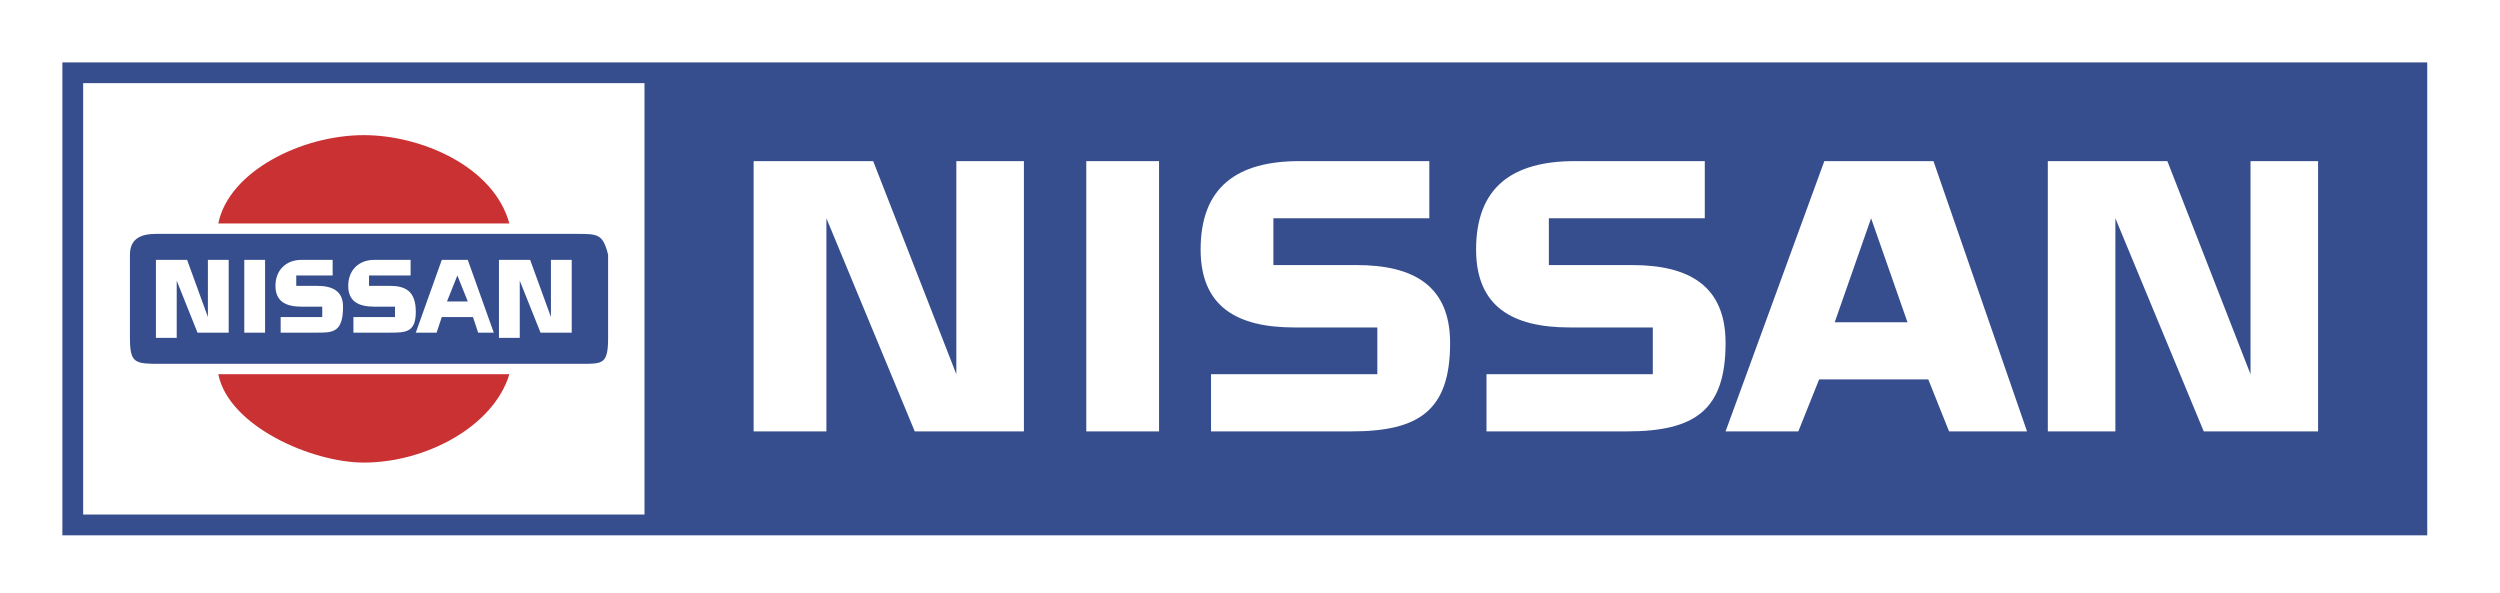 <?xml version="1.0" encoding="utf-8"?>
<!-- Generator: Adobe Illustrator 23.0.3, SVG Export Plug-In . SVG Version: 6.00 Build 0)  -->
<svg version="1.1" id="Layer_1" xmlns="http://www.w3.org/2000/svg" xmlns:xlink="http://www.w3.org/1999/xlink" x="0px" y="0px"
	 viewBox="0 0 48.1 11.4" style="enable-background:new 0 0 48.1 11.4;" xml:space="preserve">
<style type="text/css">
	.st0{fill-rule:evenodd;clip-rule:evenodd;fill:#374E8E;}
	.st1{fill-rule:evenodd;clip-rule:evenodd;fill:#CA3132;}
</style>
<g>
	<path class="st0" d="M1.2,1.2v9.1h45.5V1.2H1.2z M12.4,9.9H1.6V1.6h10.8L12.4,9.9L12.4,9.9L12.4,9.9z M19.8,8.3h-2.2l-1.7-4.1v4.1
		h-1.4V3.1h2.3l1.6,4.1V3.1h1.3V8.3z M22.3,8.3h-1.4V3.1h1.4L22.3,8.3L22.3,8.3z M26,8.3h-2.7V7.2h3.2V6.3h-1.6
		c-1.1,0-1.8-0.4-1.8-1.5c0-1.2,0.7-1.7,1.9-1.7h2.5v1.1h-3v0.9h1.6c1.1,0,1.8,0.4,1.8,1.5C27.9,7.9,27.3,8.3,26,8.3L26,8.3z
		 M31.3,8.3h-2.7V7.2h3.2V6.3h-1.6c-1.1,0-1.8-0.4-1.8-1.5c0-1.2,0.7-1.7,1.9-1.7h2.5v1.1h-3v0.9h1.6c1.1,0,1.8,0.4,1.8,1.5
		C33.2,7.9,32.6,8.3,31.3,8.3L31.3,8.3z M37.5,8.3l-0.4-1H35l-0.4,1h-1.4l1.9-5.2h2.1L39,8.3H37.5z M44.6,8.3h-2.2l-1.7-4.1v4.1
		h-1.3V3.1h2.3l1.6,4.1V3.1h1.3V8.3z M35.3,6.2h1.4l-0.7-2L35.3,6.2z"/>
	<path class="st0" d="M11.1,4.5H3c-0.3,0-0.5,0.1-0.5,0.4v1.6c0,0.5,0.1,0.5,0.6,0.5h8.1c0.4,0,0.5,0,0.5-0.5V4.9
		C11.6,4.5,11.5,4.5,11.1,4.5L11.1,4.5z M4.4,6.4H3.8L3.4,5.4v1.1H3V5h0.6L4,6.1V5h0.4L4.4,6.4L4.4,6.4z M5.1,6.4H4.7V5h0.4V6.4z
		 M6.1,6.4H5.4V6.1h0.8V5.9H5.8c-0.3,0-0.5-0.1-0.5-0.4C5.3,5.2,5.5,5,5.8,5h0.6v0.3H5.7v0.2h0.4c0.3,0,0.5,0.1,0.5,0.4
		C6.6,6.4,6.4,6.4,6.1,6.4L6.1,6.4z M7.5,6.4H6.8V6.1h0.8V5.9H7.2c-0.3,0-0.5-0.1-0.5-0.4C6.7,5.2,6.9,5,7.2,5h0.7v0.3H7.1v0.2h0.4
		C7.8,5.5,8,5.6,8,6C8,6.4,7.8,6.4,7.5,6.4L7.5,6.4z M9.2,6.4L9.1,6.1H8.5L8.4,6.4H8L8.5,5H9l0.5,1.4H9.2L9.2,6.4z M11,6.4h-0.6
		L10,5.4v1.1H9.6V5h0.6l0.4,1.1V5H11L11,6.4L11,6.4L11,6.4z M8.6,5.8h0.4L8.8,5.3L8.6,5.8z"/>
	<path class="st1" d="M9.8,4.3H4.2C4.4,3.3,5.8,2.6,7,2.6C8.1,2.6,9.5,3.2,9.8,4.3z M4.2,7.2h5.6C9.5,8.2,8.2,8.9,7,8.9
		C6,8.9,4.4,8.2,4.2,7.2L4.2,7.2z"/>
</g>
</svg>
